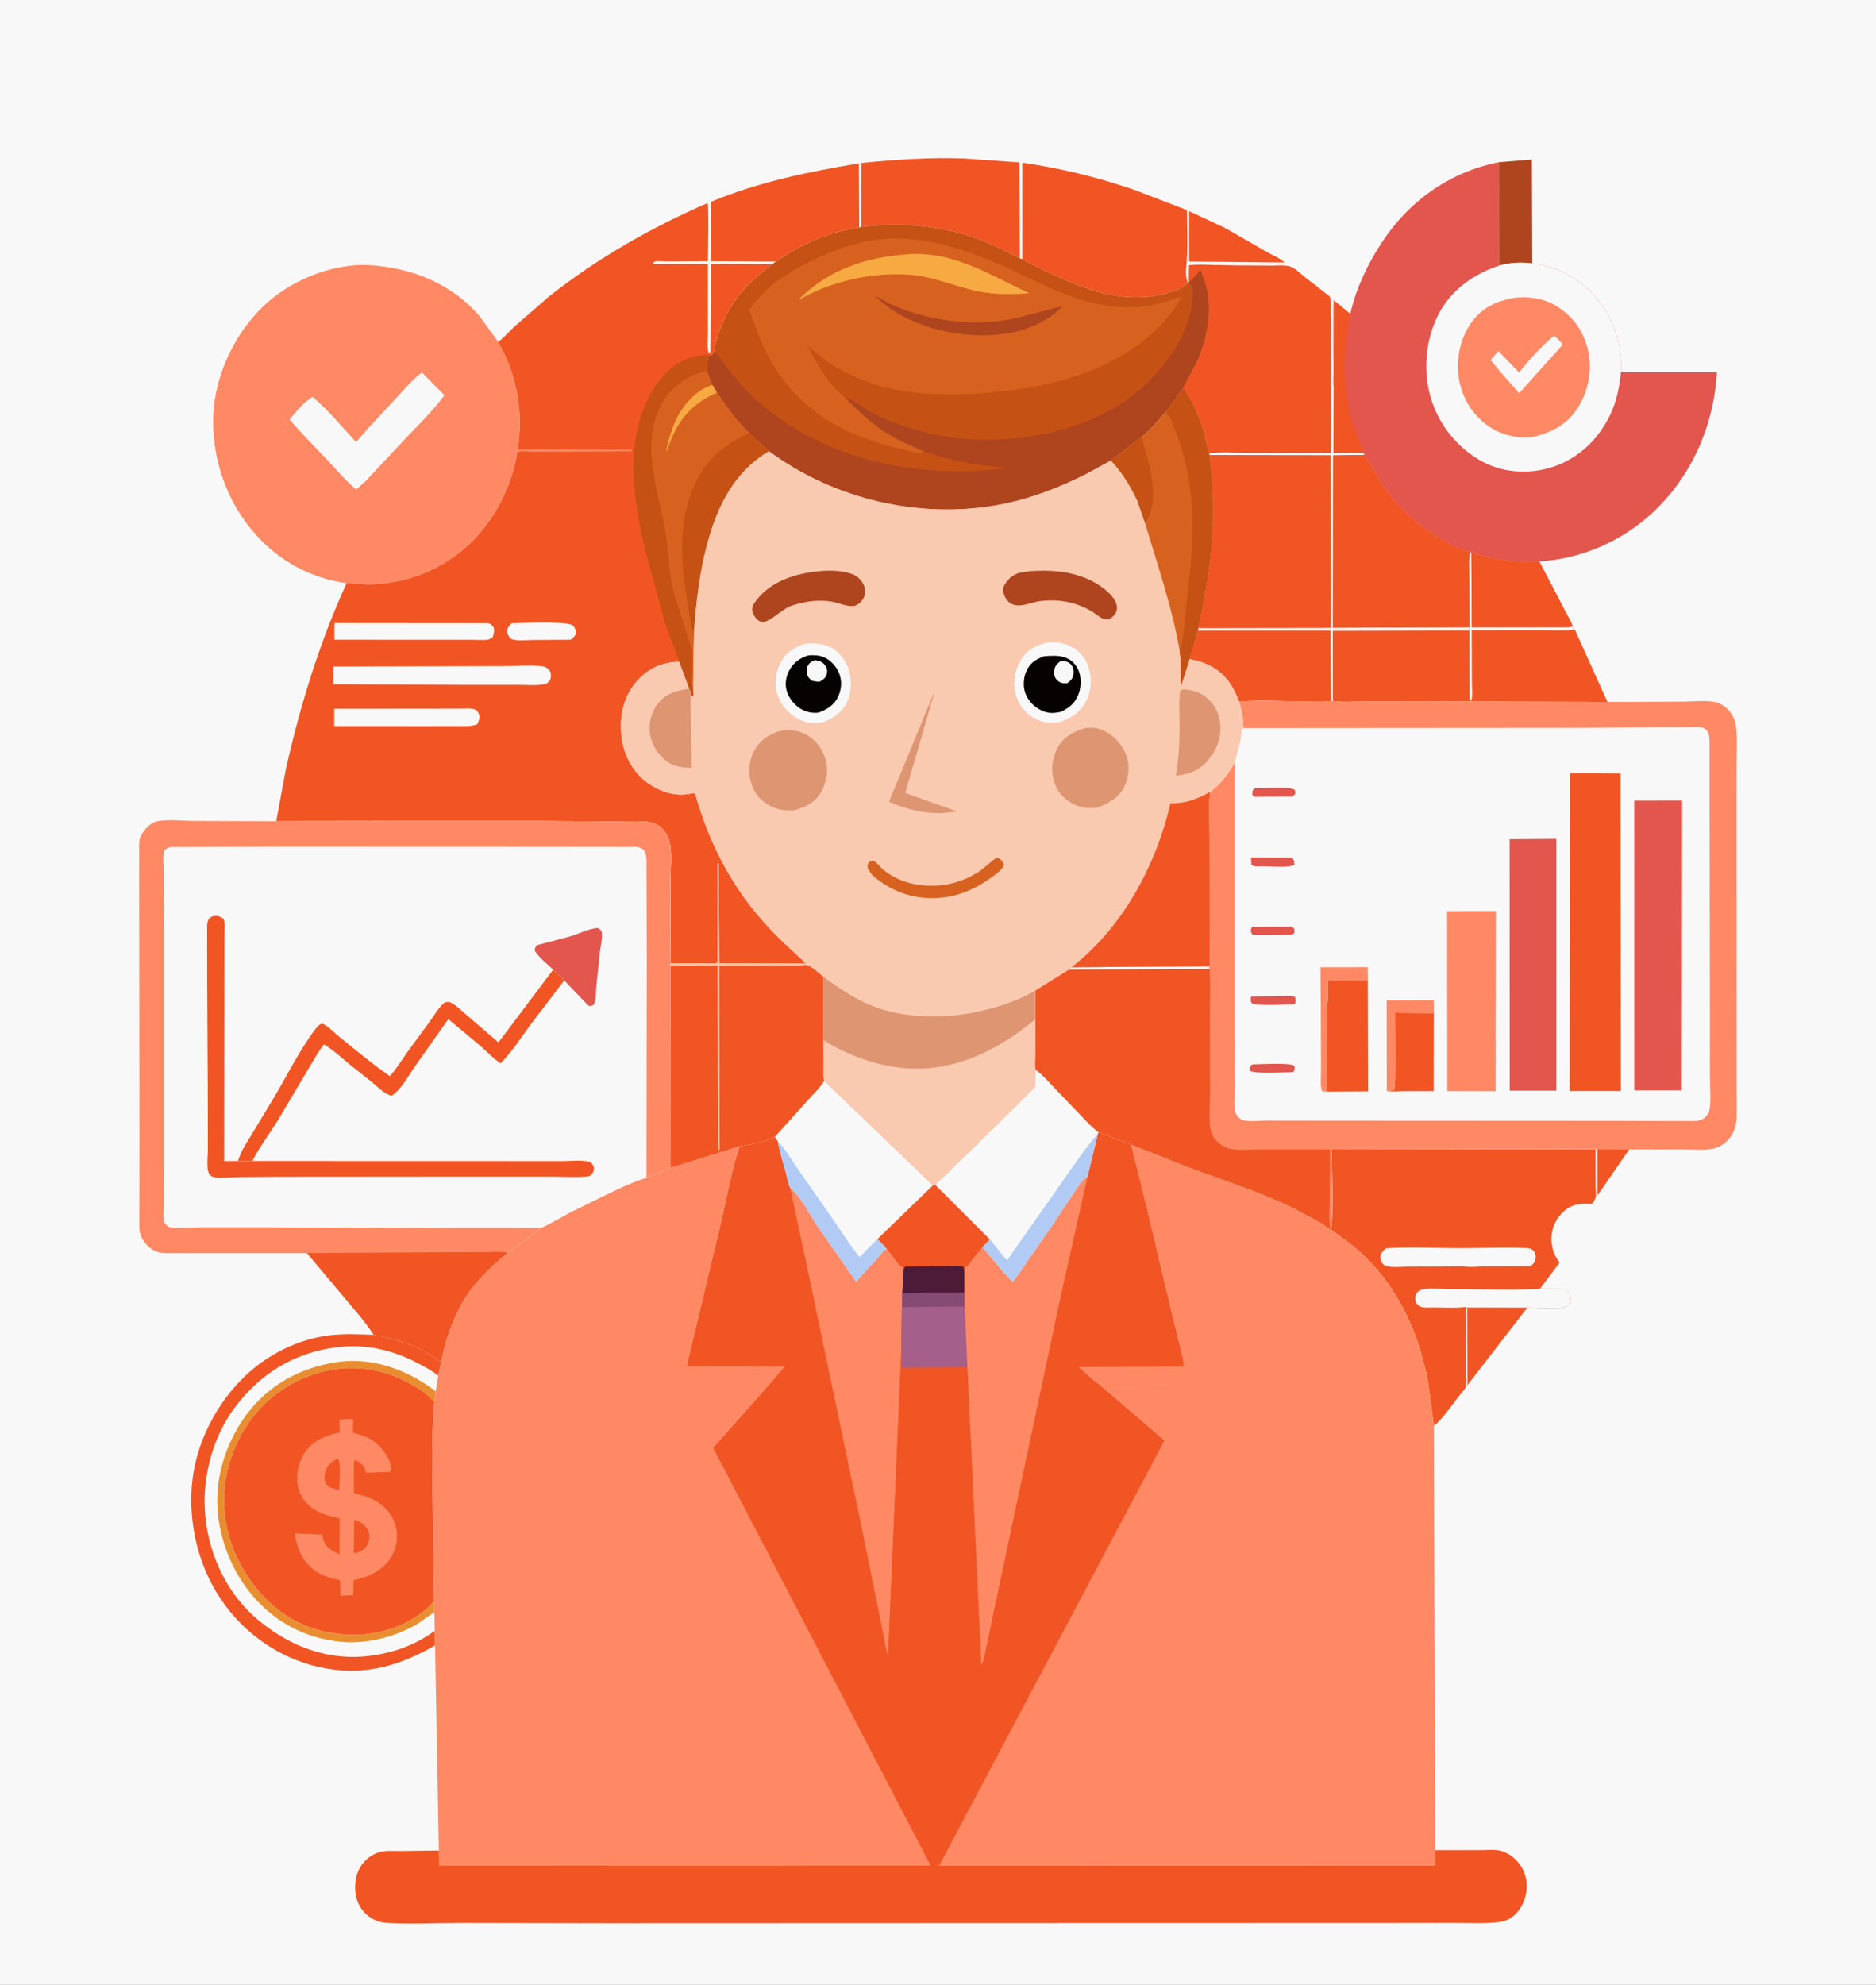 <?xml version="1.0" encoding="UTF-8"?> <svg xmlns="http://www.w3.org/2000/svg" width="278" height="294" viewBox="0 0 278 294" fill="none"><rect x="0" y="0" width="278" height="294" fill="#333333" stroke="none"/><g clip-path="url(#clip0_1_521)"><path d="M0 0H278V294H0V0Z" fill="#F8F8F8"></path><path d="M236.726 170.25L241.434 170.241L236.734 177.048L236.726 170.25Z" fill="#F15524"></path><path d="M191 26.422C191.415 26.398 191.863 26.346 192.269 26.457C192.972 26.648 193.618 27.163 193.948 27.853C194.254 28.494 194.191 29.341 193.972 30.004C193.679 30.887 193.112 31.278 192.344 31.671C191.965 31.689 191.562 31.724 191.191 31.636C190.524 31.481 189.882 31.034 189.533 30.409C189.18 29.778 189.127 29.003 189.314 28.302C189.577 27.32 190.198 26.891 191 26.422Z" fill="#F8F8F8"></path><path d="M217.426 193.647L226.335 193.67L217.454 205.168L217.426 193.647Z" fill="#F15524"></path><path d="M176.223 31.285L181.455 33.719L187.792 37.359C188.572 37.804 189.724 38.241 190.348 38.878L176.221 38.736L176.223 31.285Z" fill="#F15524"></path><path d="M77.09 28.874C77.756 28.83 78.373 28.885 79.006 29.123C80.144 29.548 81.059 30.436 81.545 31.61C82.004 32.721 82.053 33.975 81.591 35.095C80.97 36.599 79.853 37.403 78.458 37.964C77.477 38.07 76.751 38.032 75.834 37.572C74.788 37.05 73.997 36.169 73.62 35.005C73.23 33.803 73.324 32.364 73.893 31.252C74.595 29.882 75.743 29.277 77.092 28.874H77.09Z" fill="#F8F8F8"></path><path d="M222.09 24.023L227.01 23.624L227.064 39.01C225.554 38.831 224.164 38.854 222.682 39.208L222.316 39.287L222.101 39.119L222.089 24.023H222.09Z" fill="#AF451E"></path><path d="M231.12 186.999C230.301 186.001 229.9 184.771 229.907 183.453C229.913 182.008 230.484 180.671 231.472 179.669C232.837 178.285 234.154 178.252 235.922 178.307C237.342 178.7 238.257 179.508 239.001 180.823C239.697 182.052 239.895 183.485 239.513 184.861C239.144 186.191 238.144 187.463 236.964 188.076C235.75 188.705 234.295 188.796 233.022 188.316C232.289 188.04 231.682 187.557 231.12 186.999Z" fill="#F8F8F8"></path><path d="M38.487 94.631C39.364 94.546 40.241 94.523 41.062 94.901C42.453 95.542 43.507 96.834 44.032 98.326C44.467 99.564 44.309 100.967 43.764 102.139C43.056 103.663 41.906 104.432 40.431 104.938C39.389 105.089 38.338 105.067 37.368 104.592C36.059 103.953 35.071 102.726 34.63 101.278C34.265 100.079 34.419 98.55 34.966 97.436C35.691 95.961 37.062 95.15 38.487 94.631Z" fill="#F8F8F8"></path><path d="M114.972 38.737L105.348 38.689L105.31 29.909C112.383 26.958 119.799 25.442 127.276 24.195L127.325 33.704C122.639 34.398 118.954 36.075 114.972 38.737Z" fill="#F15524"></path><path d="M127.656 33.593L127.641 24.141C132.676 23.628 137.791 23.295 142.848 23.468L151.063 24.054L151.131 38.256C149.318 37.354 147.558 36.408 145.671 35.673C139.728 33.359 133.91 32.917 127.656 33.593V33.593Z" fill="#F15524"></path><path d="M151.5 38.378V24.097C157.087 24.896 162.599 26.235 167.964 28.075L175.891 31.12C175.88 33.771 176.044 36.56 175.816 39.192C175.757 39.865 175.682 40.694 175.855 41.345L175.987 41.879C175.412 42.681 173.949 43.124 173.046 43.386C167.173 45.081 161.565 43.233 156.192 40.734C154.627 40.005 152.984 39.276 151.499 38.379L151.5 38.378Z" fill="#F15524"></path><path d="M64.36 238.859C63.441 239.285 62.634 240.079 61.744 240.594C58.203 242.637 53.739 243.679 49.721 243.086C47.988 242.83 46.423 242.45 44.794 241.767C43.419 241.191 42.109 240.465 40.889 239.577C36.466 236.353 33.42 231.199 32.483 225.633C31.57 220.207 32.936 214.893 35.902 210.415C38.989 205.752 43.634 202.955 48.866 201.935L49.38 201.834C54.78 200.858 60.209 202.732 64.57 206.073L64.377 207.715L63.93 207.224C63.066 206.304 62.013 205.644 60.936 205.038C58.07 203.424 55.208 202.628 51.951 202.635C47.717 202.644 43.256 204.396 39.994 207.242L39.805 207.405C36.176 210.583 33.669 215.582 33.278 220.573C32.837 226.189 34.684 231.236 38.154 235.439C41.605 239.621 46.007 241.764 51.211 242.106C55.46 242.385 60.255 241.071 63.475 238.023L64.353 237.148L64.359 238.859H64.36Z" fill="#E98E30"></path><path d="M64.469 243.712C60.463 246.007 56.343 247.552 51.709 247.46C45.426 247.335 39.351 244.499 34.988 239.742C30.497 234.846 28.198 228.267 28.349 221.485C28.495 214.876 31.509 208.597 36.01 204.11C39.489 200.643 44.301 198.268 49.067 197.752C51.151 197.527 53.283 197.637 55.372 197.707C57.147 198.018 58.741 198.428 60.449 199.039C62.183 199.658 63.838 200.7 65.371 201.744L64.945 203.777C64.042 203.018 63.061 202.515 62.034 201.973C58.194 199.945 54.235 199.016 49.939 199.544C43.736 200.305 38.57 203.371 34.716 208.576C31.401 213.053 29.825 219.239 30.452 224.867C31.112 230.781 33.871 236.339 38.342 240.026C43.138 243.983 48.823 246.062 54.951 245.242C58.391 244.782 61.54 243.654 64.406 241.566L64.388 239.122L64.469 243.711V243.712Z" fill="#F15524"></path><path d="M197.215 182.134C197.614 181.456 197.342 171.71 197.336 170.247L236.444 170.194L236.448 175.709C236.451 176.121 236.565 177.026 236.46 177.384C236.384 177.643 236.063 178.065 235.92 178.308C234.152 178.252 232.835 178.285 231.47 179.67C230.483 180.672 229.912 182.008 229.905 183.454C229.899 184.771 230.299 186.002 231.118 187L228.208 190.892L231.246 190.921C231.427 190.927 231.903 190.896 232.05 190.972C232.141 191.019 232.419 191.269 232.496 191.371C232.763 191.726 232.824 192.22 232.764 192.656C232.721 192.963 232.538 193.2 232.37 193.441C231.433 194.03 227.639 193.686 226.335 193.67L217.426 193.648L217.227 193.595L217.177 203.037C217.177 203.548 217.337 205.068 217.162 205.511C217.018 205.876 216.496 206.384 216.237 206.723C215.165 208.121 214.085 209.719 212.823 210.922C212.677 211.061 212.693 211.033 212.49 211.159L211.61 204.67C210.263 197.474 207.3 190.96 202.113 185.976C200.615 184.537 198.893 183.326 197.215 182.135V182.134Z" fill="#F15524"></path><path d="M205.347 184.919L205.853 184.86C209.344 184.666 212.939 184.878 216.442 184.876C219.743 184.875 223.127 184.688 226.419 184.878C226.735 184.897 226.968 184.986 227.199 185.219C227.461 185.486 227.598 185.879 227.564 186.265C227.508 186.92 227.266 187.185 226.792 187.551L219.988 187.579C219.13 187.581 218.104 187.72 217.265 187.621C216.291 187.507 215.224 187.597 214.24 187.6L208.381 187.618C207.488 187.62 205.602 187.88 204.942 187.228C204.643 186.934 204.508 186.472 204.561 186.047C204.622 185.552 205.02 185.235 205.347 184.919H205.347Z" fill="#F8F8F8"></path><path d="M228.21 190.891L231.248 190.92C231.429 190.927 231.905 190.895 232.052 190.971C232.143 191.018 232.421 191.269 232.498 191.37C232.765 191.725 232.826 192.219 232.766 192.655C232.723 192.962 232.54 193.199 232.372 193.44C231.435 194.029 227.641 193.685 226.337 193.67L217.428 193.647L217.229 193.594C215.617 193.779 213.861 193.651 212.234 193.655C211.596 193.656 210.671 193.797 210.159 193.334C209.873 193.077 209.755 192.783 209.722 192.396C209.688 191.99 209.809 191.671 210.074 191.379C210.323 191.106 210.594 190.999 210.945 190.948C212.205 190.766 213.676 190.945 214.958 190.942C219.35 190.931 223.83 191.148 228.212 190.891H228.21Z" fill="#F8F8F8"></path><path d="M64.355 237.148L63.477 238.023C60.257 241.071 55.462 242.385 51.213 242.106C46.009 241.763 41.607 239.62 38.156 235.439C34.686 231.236 32.839 226.189 33.279 220.572C33.67 215.582 36.178 210.583 39.807 207.405L39.996 207.242C43.258 204.396 47.719 202.643 51.953 202.635C55.21 202.628 58.071 203.423 60.938 205.038C62.014 205.644 63.068 206.304 63.932 207.224L64.379 207.715C63.972 212.053 64.045 216.314 64.1 220.668L64.355 237.148Z" fill="#F15524"></path><path d="M50.305 210.249L52.337 210.157L52.302 212.206C53.308 212.45 54.291 212.764 55.179 213.339C56.322 214.08 57.631 215.644 57.894 217.047C57.969 217.444 58.038 217.672 57.817 218.008L54.263 218.14L54.078 217.564C53.802 216.9 53.254 216.53 52.641 216.265L52.436 216.481L52.432 221.072C52.728 221.334 53.517 221.434 53.911 221.563C54.65 221.807 55.34 222.11 56.011 222.524C57.325 223.333 58.378 224.715 58.709 226.304C59.029 227.839 58.74 229.419 57.92 230.726C56.678 232.708 54.516 233.599 52.406 234.049L52.348 236.298L50.451 236.342L50.415 234.056C49.039 233.742 47.773 233.458 46.596 232.582C44.773 231.228 44.028 229.368 43.669 227.124L47.714 227.293L47.842 227.786L47.988 228.29C48.389 229.337 49.393 229.807 50.305 230.216L50.337 224.9C48.879 224.568 47.554 224.3 46.29 223.386C45.185 222.587 44.342 221.38 44.115 219.968C43.85 218.322 44.215 216.539 45.143 215.188C46.428 213.316 48.248 212.57 50.333 212.193L50.307 210.249H50.305Z" fill="#FF8964"></path><path d="M50.065 216.021C50.573 216.61 50.289 219.799 50.253 220.72L48.792 220.277L48.257 219.745C48.04 219.171 48.036 218.659 48.195 218.06C48.492 216.936 49.162 216.528 50.065 216.021Z" fill="#F15524"></path><path d="M52.498 225.134C52.906 225.249 53.316 225.342 53.655 225.626C54.194 226.078 54.658 226.612 54.715 227.364C54.787 228.325 54.546 228.75 53.961 229.439C53.518 229.761 53.112 229.918 52.6 230.087L52.432 229.904L52.498 225.135V225.134Z" fill="#F15524"></path><path d="M212.67 274.039L219.337 274.037C220.256 274.037 221.335 273.918 222.225 274.094C222.878 274.225 223.586 274.6 224.116 275.017C225.262 275.92 226.016 277.198 226.207 278.695C226.396 280.179 225.943 281.761 225.08 282.933C224.375 283.891 223.362 284.549 222.216 284.688C220.045 284.953 217.783 284.817 215.596 284.821L203.973 284.835L165.037 284.843L90.418 284.87L68.172 284.827C64.54 284.825 60.792 285.038 57.172 284.805C56.101 284.735 55.064 284.253 54.254 283.521C53.277 282.639 52.688 281.279 52.634 279.931C52.568 278.307 52.926 276.889 54.031 275.697C54.627 275.053 55.403 274.582 56.222 274.341C57.198 274.054 58.406 274.173 59.418 274.165L65.032 274.09L65.058 276.324L88.906 276.33L90.842 276.34L137.924 276.333L139.27 276.319L212.69 276.303L212.671 274.04L212.67 274.039Z" fill="#F15524"></path><path d="M51.371 86.365C46.154 85.641 41.445 83.155 37.831 79.084C33.653 74.377 31.398 68.037 31.629 61.584C31.843 55.599 34.762 49.536 38.881 45.517C42.947 41.549 49.124 39.048 54.672 39.267C60.836 39.617 66.915 41.922 71.119 46.901L73.822 50.625C76.644 55.742 77.584 60.774 76.712 66.646L93.654 66.681L93.593 66.836L81.722 66.864L78.233 66.856C77.743 66.856 77.119 66.775 76.658 66.923C75.785 72.79 72.475 78.488 67.927 81.985C63.992 85.01 59.155 86.57 54.303 86.563L51.371 86.365Z" fill="#FF8964"></path><path d="M54.215 63.801L58.816 58.841C59.99 57.565 61.14 56.2 62.52 55.166L65.855 58.544C64.252 60.7 62.275 62.684 60.418 64.597L53.993 71.461L52.804 72.522C51.266 71.29 49.911 69.644 48.542 68.201C46.648 66.203 44.663 64.241 42.892 62.122C43.951 60.87 44.915 59.617 46.307 58.761C48.599 60.668 50.717 63.233 52.759 65.447L54.215 63.802V63.801Z" fill="#F8F8F8"></path><path d="M51.371 86.365C46.154 85.641 41.445 83.155 37.831 79.084C33.653 74.377 31.398 68.037 31.629 61.584C31.843 55.599 34.762 49.536 38.881 45.517C42.947 41.549 49.124 39.048 54.672 39.267L54.28 39.405C54.275 41.754 54.141 63.696 54.215 63.8L52.759 65.445C50.717 63.232 48.599 60.666 46.307 58.759C44.915 59.615 43.951 60.868 42.892 62.12C44.663 64.239 46.648 66.201 48.542 68.199C49.911 69.642 51.266 71.289 52.804 72.52L53.993 71.459C54.111 71.634 54.217 71.773 54.254 71.992C54.409 72.92 54.327 74.048 54.335 74.994L54.342 81C54.343 82.753 54.571 84.854 54.304 86.563L51.372 86.365H51.371Z" fill="#FF8964"></path><path d="M222.09 24.023L222.102 39.119L222.317 39.287L222.683 39.208C224.165 38.854 225.555 38.831 227.065 39.01C231.315 39.544 234.668 41.518 237.321 45.114C239.352 47.867 240.449 51.666 240.199 55.152H254.424C253.961 63.149 250.625 70.589 244.917 75.913C240.302 80.216 234.242 82.81 228.095 83.152C225.86 83.323 223.565 83.181 221.365 82.717C220.287 82.49 219.24 82.116 218.158 81.926L218.039 81.906L217.848 81.754C216.429 81.454 214.92 80.669 213.659 79.929C210.208 77.906 207.371 75.395 205.009 72.035C204.014 70.619 203.311 69.016 202.338 67.613L202.173 67.38L202.111 67.094L197.592 67.082L197.623 57.285L197.658 44.51L200.103 46.498C200.871 42.888 202.581 39.33 204.534 36.278C208.694 29.771 214.797 25.489 222.09 24.026L222.09 24.023Z" fill="#E2564E"></path><path d="M197.623 57.282L197.658 44.507L200.103 46.495C199.247 50.76 198.93 55.344 199.727 59.648C200.209 62.25 201.1 64.677 202.111 67.092L197.592 67.08L197.623 57.282Z" fill="#F15524"></path><path d="M222.317 39.287L222.683 39.208C224.165 38.854 225.555 38.832 227.065 39.01C231.315 39.544 234.668 41.518 237.321 45.114C239.352 47.867 240.449 51.667 240.198 55.153C239.985 57.295 239.572 59.41 238.653 61.35C236.896 65.056 234.007 67.805 230.279 69.096C226.842 70.286 222.869 70.106 219.631 68.354C216.054 66.419 213.233 62.997 212.026 58.93C210.841 54.941 211.245 50.378 213.103 46.675C215.005 42.885 218.531 40.49 222.316 39.288L222.317 39.287Z" fill="#F8F8F8"></path><path d="M224.36 44.117C226.349 43.872 228.6 44.146 230.379 45.176C232.869 46.617 234.5 48.708 235.262 51.61C235.968 54.298 235.509 57.392 234.178 59.786C232.593 62.638 230.42 63.84 227.494 64.65C225.146 65.11 222.394 64.453 220.428 63.016C218.215 61.4 216.702 59.026 216.217 56.216C215.732 53.4 216.297 50.395 217.853 48.048C219.475 45.603 221.643 44.628 224.36 44.116V44.117Z" fill="#FF8964"></path><path d="M230.249 49.761C230.712 49.913 231.233 50.657 231.583 51.035L225.125 58.234L222.415 55.171L220.889 53.323L222.037 51.994L225.108 55.185C226.527 53.345 228.313 51.413 230.058 49.92L230.249 49.76V49.761Z" fill="#F8F8F8"></path><path d="M176.193 41.816L176.219 39.265C178.511 39.138 180.822 39.315 183.117 39.33L188.716 39.35C189.47 39.356 190.522 39.23 191.232 39.508C192.034 39.82 192.786 40.619 193.473 41.156L197.033 43.916C197.366 44.844 197.053 46.281 197.223 47.306L197.303 44.225L197.471 44.361C197.627 47.172 197.534 50.001 197.514 52.816C197.504 54.269 197.42 55.849 197.625 57.284L197.594 67.081L202.112 67.093L202.175 67.379L202.34 67.612C203.313 69.015 204.016 70.618 205.011 72.034C207.373 75.394 210.21 77.905 213.661 79.928C214.922 80.668 216.431 81.453 217.85 81.753L218.041 81.906L218.16 81.925C219.243 82.115 220.29 82.489 221.367 82.716C223.566 83.18 225.861 83.323 228.097 83.151L231.794 90.242C232.207 91.073 232.727 91.867 233.058 92.737C232.716 92.945 232.235 92.892 231.848 92.905C232.352 92.948 232.987 92.868 233.362 93.229L238.207 103.976L210.497 103.907L201.967 103.917C200.53 103.918 198.926 104.063 197.511 103.833L197.219 103.829C196.108 104.036 194.83 103.912 193.696 103.91C190.389 103.906 186.936 103.672 183.645 103.927C183.274 103.012 182.887 102.105 182.337 101.291C180.837 99.066 178.763 98.073 176.283 97.617L177.488 93.441L177.602 93.02C177.677 92.235 177.922 91.415 178.08 90.641L178.801 86.67C179.854 80.287 180.139 73.811 179.209 67.393L179.17 67.141C178.84 66.288 178.706 65.238 178.467 64.343C177.802 61.857 176.802 59.499 175.356 57.415L177.527 53.244C178.772 50.253 179.513 46.542 178.939 43.288C178.736 42.139 178.303 41.035 177.901 39.952C177.377 40.64 176.812 41.221 176.196 41.816H176.193Z" fill="#F15524"></path><path d="M197.222 47.304L197.301 44.224L197.469 44.359C197.626 47.17 197.532 49.999 197.512 52.814C197.502 54.267 197.418 55.847 197.623 57.282L197.592 67.079L202.111 67.091L202.173 67.377L197.563 67.457L197.528 92.983L217.762 92.91L217.73 85.526C217.727 84.368 217.561 82.852 217.847 81.752L218.038 81.904L218.106 92.914L231.845 92.904C232.35 92.947 232.984 92.867 233.36 93.228L233.247 93.25C231.681 93.525 229.832 93.341 228.234 93.343L218.084 93.359L218.116 101.217C218.116 101.885 218.271 103.204 218.001 103.785L217.778 103.718L217.733 93.398L197.499 93.442L197.506 103.831L197.214 103.827L197.139 93.436L177.483 93.438L177.597 93.017L197.215 92.987L197.176 67.45L179.371 67.406L179.204 67.391L179.165 67.139C180.906 66.847 182.963 67.059 184.727 67.058H197.223L197.221 47.303L197.222 47.304Z" fill="#F8F8F8"></path><path d="M218.038 81.904L218.157 81.924C219.24 82.114 220.287 82.488 221.364 82.715C223.563 83.18 225.858 83.322 228.094 83.15L231.791 90.241C232.204 91.072 232.724 91.866 233.055 92.737C232.713 92.944 232.232 92.891 231.846 92.904L218.106 92.914L218.038 81.904Z" fill="#F15524"></path><path d="M176.28 97.616L177.484 93.44L197.141 93.438L197.216 103.829C196.105 104.036 194.827 103.912 193.694 103.91C190.386 103.905 186.933 103.672 183.642 103.927C183.271 103.012 182.884 102.105 182.335 101.291C180.834 99.066 178.76 98.073 176.281 97.617L176.28 97.616Z" fill="#F15524"></path><path d="M202.173 67.377L202.338 67.61C203.312 69.013 204.014 70.616 205.009 72.032C207.371 75.392 210.208 77.903 213.659 79.926C214.92 80.666 216.43 81.451 217.848 81.751C217.562 82.85 217.727 84.367 217.731 85.525L217.763 92.909L197.529 92.982L197.564 67.456L202.174 67.376L202.173 67.377Z" fill="#F15524"></path><path d="M179.205 67.392L179.372 67.407L197.177 67.45L197.216 92.988L177.598 93.018C177.673 92.233 177.917 91.413 178.076 90.639L178.797 86.668C179.849 80.285 180.135 73.809 179.204 67.391L179.205 67.392Z" fill="#F15524"></path><path d="M176.193 41.816L176.219 39.265C178.511 39.138 180.822 39.315 183.117 39.33L188.716 39.35C189.47 39.356 190.522 39.23 191.232 39.508C192.034 39.82 192.786 40.619 193.473 41.156L197.033 43.916C197.366 44.844 197.053 46.281 197.223 47.306L197.226 67.062H184.73C182.966 67.062 180.908 66.85 179.168 67.142C178.838 66.289 178.704 65.239 178.465 64.344C177.8 61.858 176.801 59.5 175.354 57.416L177.525 53.245C178.77 50.254 179.511 46.543 178.937 43.289C178.735 42.14 178.301 41.036 177.899 39.953C177.375 40.641 176.81 41.222 176.195 41.817L176.193 41.816Z" fill="#F15524"></path><path d="M127.656 33.593C133.91 32.917 139.728 33.359 145.671 35.674C147.558 36.408 149.318 37.354 151.131 38.257L151.5 38.379C152.985 39.276 154.627 40.006 156.193 40.734C161.566 43.234 167.173 45.081 173.047 43.386C173.95 43.125 175.413 42.682 175.988 41.879L176.189 41.887L176.194 41.817C176.809 41.222 177.374 40.641 177.898 39.953C178.3 41.035 178.735 42.14 178.937 43.289C179.51 46.543 178.769 50.253 177.524 53.245L175.353 57.416C174.515 58.618 173.736 59.925 172.757 61.003C171.701 62.342 170.475 63.635 169.194 64.731L164.637 68.197L160.959 70.212C156.892 72.261 152.479 73.944 148.029 74.767C136.371 76.924 123.64 74.005 113.953 66.825L111.01 64.129C109.185 62.383 107.646 60.266 106.24 58.139L105.556 57.026L105.406 56.688C105.13 56.087 104.939 55.554 104.787 54.904C104.817 54.045 104.702 53.334 105.176 52.619L105.597 52.529L105.821 52.052C106.365 48.55 108.16 45.065 110.514 42.559C111.7 41.295 113.089 40.214 114.419 39.126L114.973 38.738C118.955 36.077 122.64 34.399 127.326 33.705L127.657 33.593H127.656Z" fill="#C65115"></path><path d="M176.193 41.816C176.808 41.221 177.373 40.64 177.897 39.952C178.299 41.035 178.734 42.139 178.936 43.288C179.509 46.542 178.768 50.252 177.523 53.244L175.352 57.415C174.514 58.617 173.735 59.924 172.756 61.002C171.7 62.341 170.474 63.634 169.193 64.73L164.636 68.196L160.958 70.211C156.891 72.26 152.478 73.943 148.028 74.766C136.37 76.923 123.639 74.004 113.952 66.824L111.009 64.128C109.184 62.382 107.645 60.265 106.239 58.139L105.555 57.025L105.405 56.687C105.129 56.086 104.938 55.553 104.786 54.903C104.816 54.044 104.701 53.334 105.175 52.618L105.596 52.528L105.82 52.051L105.915 52.14C106.72 52.916 107.344 53.928 108.032 54.82C109.096 56.202 110.295 57.556 111.558 58.74C120.555 67.177 132.638 70.192 144.433 69.764L148.747 69.416L148.757 69.257C145.842 69.043 142.936 68.541 140.087 67.841L136.994 66.943C135.405 66.189 133.824 65.575 132.28 64.701C129.573 63.167 127.395 61.112 125.188 58.888C125.993 58.87 127.76 60.277 128.533 60.722C129.42 61.231 130.348 61.69 131.285 62.088C135.957 64.069 140.791 65.068 145.819 65.133C154.291 65.243 164.288 62.653 170.496 56.212C173.739 52.846 176.771 48.289 176.756 43.275C176.754 42.554 176.665 42.375 176.191 41.885L176.196 41.815L176.193 41.816Z" fill="#AF451E"></path><path d="M136.993 66.944C136.101 67.218 135 66.859 134.114 66.655C130.994 65.935 127.894 64.972 124.991 63.548C120.06 61.13 116.076 57.261 113.544 52.175C112.539 50.158 111.8 48.015 111.06 45.88C113.706 42.087 117.422 39.881 121.453 38.068C124.436 36.727 127.642 35.699 130.885 35.415C136.916 34.888 142.809 36.868 148.314 39.255L155.221 42.491C159.464 44.344 163.791 45.769 168.436 45.494C170.748 45.356 172.757 44.696 174.943 43.982C174.795 44.69 174.125 45.593 173.697 46.16C168.124 53.54 158.414 56.76 149.86 57.798C141.132 58.858 131.546 59.073 123.708 54.257C122.254 53.364 120.97 52.271 119.658 51.169C120.924 53.835 122.904 57.095 125.186 58.889C127.393 61.112 129.571 63.168 132.278 64.702C133.822 65.576 135.404 66.19 136.992 66.944H136.993Z" fill="#D76220"></path><path d="M129.716 43.887C130.368 44.019 131.103 44.636 131.74 44.93C133.082 45.55 134.454 46.089 135.871 46.489C140.853 47.895 145.943 48.191 150.997 47.017C153.18 46.511 155.296 45.794 157.502 45.375L156.558 46.217C154.141 48.194 151.312 49.177 148.296 49.511C142.858 50.112 136.833 48.926 132.145 45.871C131.284 45.31 130.501 44.559 129.715 43.887H129.716Z" fill="#AF451E"></path><path d="M134.363 37.671C141.172 37.101 146.564 40.68 152.535 43.433C149.573 43.639 146.786 43.665 143.88 42.911C141.116 42.194 138.622 41.184 135.773 40.785C131.042 40.269 126.139 41.028 121.693 42.789C120.511 43.256 119.397 43.889 118.259 44.46C122.737 39.92 128.276 38.129 134.363 37.671Z" fill="#F7AA42"></path><path d="M73.823 50.625C74.633 50.079 75.402 49.131 76.141 48.449L81.385 43.893C88.598 38.19 96.552 33.694 104.857 30.071C105.065 30.396 104.914 37.79 104.914 38.688L98.754 38.718C98.347 38.721 97.405 38.603 97.056 38.729C96.927 38.775 96.831 38.893 96.718 38.976L96.852 39.118L104.907 39.11V49.294C104.907 50 104.726 51.861 105.065 52.325L105.267 52.183L105.356 39.092L114.418 39.126C113.089 40.215 111.699 41.296 110.513 42.558C108.158 45.065 106.364 48.55 105.82 52.052L105.596 52.529L105.175 52.619C104.701 53.336 104.816 54.046 104.786 54.904C104.938 55.554 105.129 56.087 105.405 56.688L105.555 57.026L106.239 58.139C107.645 60.265 109.184 62.383 111.009 64.129L113.952 66.825C108.803 69.875 106.291 74.925 104.739 80.76C103.673 84.773 103.161 89.159 102.862 93.309L102.8 95.982L102.715 101.6L102.751 103.144L102.663 103.195L102.442 102.942C102.399 102.578 102.274 102.335 102.121 102.011L100.646 98.022C98.295 98.059 96.226 98.888 94.559 100.695C92.691 102.72 91.949 105.153 92.021 107.946C92.09 110.665 93.024 113.182 94.907 115.048C96.564 116.69 99.041 117.823 101.342 117.682L102.993 117.468C104.992 124.633 108.218 130.96 113.062 136.448C115.053 138.704 117.273 140.701 119.473 142.721L106.574 142.694L106.492 127.886L106.351 127.907L106.327 142.593C105.812 142.809 104.961 142.683 104.402 142.684L99.331 142.686L99.381 130.19C99.379 128.607 99.569 126.668 99.318 125.124C99.185 124.3 98.78 123.487 98.252 122.869C97.719 122.246 96.956 121.878 96.176 121.772C94.623 121.56 92.898 121.702 91.321 121.689L80.992 121.626L55.199 121.619L40.931 121.64L42.352 113.974C44.443 104.62 47.387 95.021 51.373 86.365L54.306 86.564C59.157 86.571 63.994 85.011 67.929 81.986C72.477 78.489 75.787 72.79 76.66 66.924C77.122 66.776 77.746 66.856 78.236 66.857L81.725 66.864L93.596 66.837L93.657 66.682L76.715 66.647C77.587 60.775 76.647 55.742 73.825 50.626L73.823 50.625Z" fill="#F15524"></path><path d="M75.8 92.315C77.187 92.283 84.043 91.976 84.841 92.62C85.213 92.921 85.314 93.346 85.375 93.814C85.159 94.28 84.96 94.465 84.558 94.758L78.877 94.793C77.921 94.797 76.632 94.983 75.742 94.636C75.34 94.221 75.279 94.096 75.111 93.526C75.245 92.906 75.381 92.787 75.799 92.316L75.8 92.315Z" fill="#F8F8F8"></path><path d="M49.531 104.977L64.661 104.963L68.436 104.956C69.023 104.956 69.758 104.86 70.314 105.065C70.656 105.191 70.909 105.505 71.003 105.871C71.132 106.375 70.929 106.846 70.716 107.282C69.747 107.645 68.735 107.545 67.721 107.551L62.741 107.558L49.528 107.549L49.531 104.978V104.977Z" fill="#F8F8F8"></path><path d="M49.56 92.282L72.283 92.303C72.712 92.35 72.918 92.608 73.159 92.952C73.292 93.514 73.186 93.831 73.014 94.371C72.806 94.518 72.59 94.691 72.338 94.738C71.679 94.86 70.881 94.766 70.206 94.766H65.96L49.551 94.758L49.562 92.283L49.56 92.282Z" fill="#F8F8F8"></path><path d="M62.934 98.693L74.734 98.659C76.553 98.657 78.548 98.479 80.35 98.682C80.751 98.727 81.009 98.881 81.308 99.157C81.53 99.361 81.65 99.755 81.644 100.06C81.637 100.398 81.555 100.736 81.319 100.974C81.092 101.203 80.944 101.308 80.629 101.362C79.405 101.574 77.96 101.437 76.711 101.44L68.682 101.443L49.406 101.36L49.414 98.727L62.935 98.694L62.934 98.693Z" fill="#F8F8F8"></path><path d="M100.645 98.023L98.607 92.446L95.526 81.109C94.44 76.444 93.596 71.615 93.987 66.789C94.354 62.254 96.029 57.382 99.521 54.494C101.042 53.237 103.233 52.39 105.175 52.619C104.701 53.336 104.816 54.046 104.786 54.904C102.102 55.604 99.648 57.049 98.195 59.635C94.708 65.843 97.659 72.603 98.671 78.993C99.129 81.889 99.121 84.78 99.841 87.65L102.451 95.968C102.901 97.142 102.205 100.917 102.715 101.6L102.75 103.144L102.662 103.195L102.441 102.942C102.398 102.578 102.273 102.335 102.12 102.011L100.645 98.023Z" fill="#C65115"></path><path d="M102.715 101.6C102.205 100.916 102.901 97.142 102.451 95.968L99.841 87.65C99.121 84.78 99.129 81.89 98.671 78.993C97.659 72.603 94.708 65.843 98.195 59.635C99.647 57.05 102.101 55.605 104.786 54.904C104.938 55.554 105.129 56.087 105.405 56.688L105.555 57.026L106.239 58.139C107.645 60.265 109.184 62.383 111.009 64.129L113.952 66.825C108.803 69.875 106.291 74.925 104.739 80.76C103.673 84.773 103.161 89.159 102.862 93.309L102.8 95.982L102.715 101.6H102.715Z" fill="#D76220"></path><path d="M106.238 58.139L105.119 58.698C101.691 60.501 99.957 63.233 98.766 66.968C98.717 66.442 98.915 65.929 99.043 65.426C99.379 64.109 99.796 62.839 100.44 61.652C101.55 59.609 103.364 57.67 105.553 57.026L106.237 58.139H106.238Z" fill="#F7AA42"></path><path d="M111.008 64.129L113.951 66.825C108.802 69.875 106.29 74.925 104.738 80.76C103.672 84.773 103.16 89.159 102.861 93.309C102.584 93.243 102.697 93.317 102.517 93.095C101.42 86.683 100.159 80.483 102.06 74.074C103.175 70.317 105.247 67.527 108.438 65.487C109.256 64.963 110.158 64.594 111.007 64.129H111.008Z" fill="#C65115"></path><path d="M167.619 169.529L175.948 172.831C181.118 174.776 186.52 176.457 191.512 178.872L195.617 181.064C196.167 181.391 196.664 181.814 197.216 182.133C198.894 183.324 200.616 184.535 202.114 185.975C207.301 190.958 210.265 197.472 211.611 204.668L212.491 211.157L212.67 274.039L212.689 276.302L139.269 276.318L139.256 276.207L172.579 213.358L163.016 205.155L175.741 205.049C175.541 204.261 175.482 203.411 175.463 202.596L175.46 202.405C175.381 201.266 175.01 200.11 174.744 199.004L173.245 192.802L170.13 179.654L167.618 169.528L167.619 169.529Z" fill="#FF8964"></path><path d="M172.58 213.359C173.209 213.651 173.787 214.24 174.335 214.683L141.267 276.236L139.257 276.209L172.58 213.36V213.359Z" fill="#FF8964"></path><path d="M99.339 172.972L109.627 169.777C108.405 173.227 107.782 177.106 106.934 180.688L101.729 202.421L113.687 202.434L116.298 202.399L113.837 205.23L105.658 214.447L137.83 276.209L137.924 276.333L90.842 276.339L88.906 276.33L65.058 276.324L65.033 274.09L64.471 243.711L64.389 239.122L64.362 238.859L64.356 237.148L64.101 220.668C64.046 216.314 63.973 212.053 64.38 207.715L64.573 206.073L64.946 203.776L65.373 201.743C66.094 197.841 67.613 193.766 70.019 190.679C71.524 188.747 73.396 187.082 75.25 185.542C75.886 185.204 76.452 184.668 77.033 184.234L80.134 181.876C81.636 181.226 83.076 180.332 84.521 179.552L91.313 176.232C92.776 175.575 94.26 174.881 95.797 174.447L99.339 172.971V172.972Z" fill="#FF8964"></path><path d="M113.686 202.435L116.297 202.401L113.836 205.231C112.488 205.08 111.053 205.182 109.694 205.177L101.459 205.223L101.886 202.58L113.516 202.456L113.687 202.435H113.686Z" fill="#FF8964"></path><path d="M88.904 276.33L91.836 218.347C92.088 220.6 91.922 222.961 91.906 225.229L91.996 230.548C91.986 231.152 91.836 231.691 91.815 232.264L91.551 238.229C91.451 239.72 91.544 241.286 91.543 242.783L91.417 250.217C91.404 250.651 91.298 251.074 91.278 251.507L91.115 262.202L90.84 276.338L88.904 276.329V276.33Z" fill="#FF8964"></path><path d="M137.829 276.209L135.946 276.173L104.319 216.131L104.175 215.907L105.657 214.448L137.829 276.209Z" fill="#FF8964"></path><path d="M153.459 158.444C154.42 159.091 155.206 160.03 156.015 160.871L160.049 165.071C160.917 165.971 161.763 166.944 162.767 167.676L167.62 169.53L170.132 179.656L173.247 192.804L174.746 199.006C175.013 200.112 175.383 201.267 175.462 202.407L175.465 202.598C175.484 203.413 175.542 204.263 175.743 205.051L163.018 205.157L172.581 213.36L139.258 276.209L139.271 276.32L137.925 276.334L137.831 276.21L105.659 214.448L113.838 205.231L116.299 202.4L113.688 202.435L101.73 202.422L106.935 180.688C107.784 177.107 108.406 173.228 109.627 169.778C111.297 169.448 113.328 169.21 114.834 168.358L119.796 162.849C120.576 161.955 121.541 161.114 122.125 160.063L138.259 175.564L138.587 175.473C139.967 174.174 153.302 161.206 153.351 160.972C153.502 160.254 153.396 159.209 153.459 158.444Z" fill="#F15524"></path><path d="M163.017 205.155C161.899 204.475 160.843 203.358 159.848 202.482L175.461 202.406L175.464 202.597C175.483 203.412 175.541 204.262 175.742 205.05L163.017 205.156V205.155Z" fill="#FF8964"></path><path d="M117.096 175.95C118.81 177.351 120.024 180.037 121.316 181.894L126.856 189.821L129.727 186.721C130.271 186.114 130.71 185.404 131.404 184.981C132.018 185.688 133.04 187.457 133.801 187.743L133.91 188.017L133.705 191.484L133.658 193.596L133.55 200.373L131.614 245.168C131.285 244.356 131.149 243.353 130.972 242.488L129.961 237.436L127.27 224.24L119.908 189.125L117.096 175.95Z" fill="#FF8964"></path><path d="M122.124 160.064L138.258 175.565L138.586 175.474L146.701 183.576L145.581 184.765L144.296 186.336C143.902 186.843 143.584 187.516 142.987 187.758L142.887 188.008L142.932 191.477L133.705 191.487L133.91 188.02L133.801 187.745C133.04 187.459 132.018 185.691 131.404 184.984C130.71 185.407 130.271 186.117 129.727 186.724L126.856 189.824L121.316 181.897C120.023 180.04 118.81 177.352 117.096 175.953C116.808 175.377 116.671 174.462 116.495 173.824C116.07 172.279 115.557 170.725 115.291 169.139L114.834 168.36L119.796 162.85C120.576 161.957 121.541 161.116 122.125 160.065L122.124 160.064Z" fill="#F8F8F8"></path><path d="M115.291 169.137C116.425 170.181 117.284 171.811 118.192 173.1L123.214 180.28C124.564 182.258 125.877 184.328 127.372 186.188L130.025 183.526C130.508 183.993 130.992 184.442 131.405 184.982C130.711 185.405 130.272 186.115 129.728 186.722L126.857 189.822L121.317 181.895C120.024 180.038 118.811 177.351 117.097 175.951C116.809 175.375 116.672 174.461 116.496 173.822C116.071 172.277 115.558 170.723 115.292 169.137H115.291Z" fill="#B1CBF4"></path><path d="M138.258 175.564L138.586 175.473L146.701 183.576L145.581 184.764L144.296 186.335C143.902 186.842 143.584 187.515 142.987 187.757L142.887 188.007L142.932 191.476L133.705 191.486L133.91 188.019L133.801 187.744C133.04 187.458 132.018 185.69 131.404 184.983C130.991 184.444 130.507 183.994 130.024 183.527L138.257 175.566L138.258 175.564Z" fill="#F15524"></path><path d="M133.911 188.018L134.114 187.616L140.429 187.537C141.048 187.535 142.268 187.351 142.793 187.698L142.888 188.007L142.933 191.476L133.706 191.486L133.911 188.019V188.018Z" fill="#4D1B38"></path><path d="M142.932 191.476L142.959 193.521L143.358 202.496L145.425 246.618C145.368 247.53 145.076 248.476 144.852 249.355L143.67 253.925L141.104 263.553C140.16 267.08 139.145 270.493 138.693 274.136C137.489 270.628 136.879 266.816 135.97 263.208L133.168 251.939C132.622 249.71 131.946 247.446 131.614 245.169L133.549 200.374L133.657 193.597L133.704 191.485L142.932 191.476Z" fill="#F15524"></path><path d="M142.932 191.476L142.959 193.521L143.358 202.496L133.571 202.579L133.549 200.375L133.657 193.598L133.704 191.486C137.307 191.483 142.931 191.477 142.931 191.477L142.932 191.476Z" fill="#A45F8A"></path><path d="M142.932 191.476L142.959 193.521L133.658 193.598L133.705 191.486L142.932 191.477V191.476Z" fill="#854B75"></path><path d="M153.459 158.444C154.42 159.091 155.206 160.03 156.015 160.871L160.049 165.071C160.917 165.971 161.763 166.944 162.767 167.676L162.681 167.951L161.153 174.266L156.92 193.226L147.843 235.997L146.185 243.849C145.999 244.663 145.846 245.924 145.426 246.619L143.359 202.496L142.96 193.522L142.933 191.476L142.888 188.007L142.988 187.757C143.585 187.515 143.903 186.842 144.297 186.335L145.582 184.764L146.702 183.576L138.587 175.473C139.967 174.174 153.302 161.206 153.351 160.972C153.502 160.254 153.397 159.209 153.46 158.444H153.459Z" fill="#FF8964"></path><path d="M153.459 158.444C154.42 159.091 155.206 160.03 156.015 160.871L160.049 165.071C160.917 165.971 161.763 166.944 162.767 167.676L162.681 167.951L161.153 174.266C160.298 174.772 159.68 175.874 159.112 176.703L155.584 181.999L152.283 186.736C151.556 187.775 150.892 188.873 150.08 189.841C148.415 188.335 147.132 186.397 145.582 184.765L146.702 183.577L138.587 175.474C139.967 174.175 153.302 161.207 153.351 160.973C153.502 160.255 153.397 159.21 153.46 158.445L153.459 158.444Z" fill="#F8F8F8"></path><path d="M146.701 183.575L149.141 186.616H149.276L157.453 174.971C159.133 172.601 160.773 170.123 162.68 167.949L161.152 174.263C160.297 174.77 159.679 175.872 159.111 176.701L155.583 181.997L152.282 186.734C151.555 187.773 150.891 188.871 150.079 189.838C148.414 188.333 147.131 186.395 145.581 184.763L146.701 183.574V183.575Z" fill="#B1CBF4"></path><path d="M45.503 185.615L30.148 185.618L25.921 185.609C25.187 185.606 24.397 185.668 23.674 185.518C22.543 185.284 21.632 184.468 21.052 183.435C20.782 182.953 20.66 182.366 20.639 181.812L20.659 169.09L20.632 144.801L20.613 130.027L20.62 126.215C20.624 125.612 20.552 124.852 20.709 124.276C20.938 123.436 21.724 122.454 22.44 122.017L22.6 121.926C22.873 121.766 23.101 121.669 23.414 121.616C25.019 121.347 27.028 121.583 28.664 121.589L40.928 121.64L55.196 121.619L80.989 121.626L91.318 121.689C92.896 121.702 94.62 121.561 96.173 121.772C96.953 121.878 97.716 122.246 98.249 122.87C98.777 123.487 99.181 124.3 99.316 125.125C99.566 126.668 99.376 128.608 99.379 130.19L99.329 142.686L99.367 143.004L99.337 172.972L95.795 174.448C94.258 174.881 92.773 175.575 91.311 176.232L84.519 179.553C83.074 180.334 81.634 181.228 80.133 181.877L77.031 184.235C76.45 184.669 75.884 185.205 75.248 185.542C73.395 187.083 71.522 188.748 70.017 190.68C67.612 193.767 66.092 197.842 65.371 201.744C63.838 200.7 62.183 199.658 60.449 199.039C58.742 198.429 57.148 198.018 55.372 197.707C54.148 195.768 52.609 194.079 51.155 192.335L45.502 185.616L45.503 185.615Z" fill="#F8F8F8"></path><path d="M81.987 143.627C81.106 142.786 79.894 141.878 79.26 140.827C79.258 140.332 79.294 140.354 79.613 139.981L84.571 138.675C85.839 138.275 87.285 137.541 88.596 137.441C88.891 137.645 89.141 137.765 89.189 138.172C89.286 138.979 88.996 140.155 88.903 140.971L88.366 146.139C88.291 146.987 88.359 148.032 88.002 148.794C87.642 149.055 87.635 149.014 87.197 148.954L83.617 145.218L81.986 143.627H81.987Z" fill="#E2564E"></path><path d="M81.987 143.627L83.618 145.218L78.616 151.769C77.247 153.639 75.806 155.884 74.178 157.492C73.109 156.799 72.229 155.826 71.266 154.982L66.436 150.95L61.521 157.906C60.608 159.201 59.351 161.532 58.03 162.289C56.991 162.109 55.803 160.832 54.955 160.149L51.722 157.59C50.519 156.583 49.352 155.491 48.01 154.692C47.148 155.756 46.483 157.017 45.77 158.196L41.227 165.852C39.993 167.89 38.47 169.835 37.397 171.958L35.247 171.962L35.634 170.973C36.054 169.984 36.695 169.034 37.244 168.115L40.495 162.739C42.519 159.352 44.357 155.584 46.718 152.454C46.96 152.133 47.256 151.761 47.645 151.645C47.823 151.592 47.971 151.701 48.122 151.792C48.928 152.279 49.689 153.101 50.437 153.701C52.865 155.649 55.216 157.631 57.777 159.398C58.756 158.296 59.565 156.969 60.419 155.756L63.718 151.266C64.322 150.435 65.161 148.919 66.038 148.427C66.362 148.409 66.515 148.357 66.819 148.507C67.607 148.895 68.382 149.698 69.062 150.27L73.867 154.399L81.883 143.74L81.987 143.627Z" fill="#F15524"></path><path d="M37.398 171.96L75.157 171.971L83.319 171.975C84.587 171.976 86.271 171.761 87.486 172.115C87.819 172.418 87.897 172.573 88.029 173.017C87.942 173.632 87.897 173.679 87.486 174.13C87.3 174.194 87.138 174.252 86.943 174.268C85.247 174.412 83.45 174.283 81.744 174.281L71.137 174.277L41.196 174.301L35.122 174.353C34.023 174.373 32.456 174.611 31.424 174.277C31.211 174.093 30.954 173.879 30.868 173.589C30.613 172.733 30.799 171.241 30.799 170.307L30.791 162.158L30.701 145.431L30.69 137.239C30.705 136.876 30.734 136.503 30.906 136.18C31.047 135.916 31.359 135.75 31.64 135.694C32.222 135.579 32.644 135.753 33.122 136.091C33.411 136.707 33.253 138.018 33.253 138.721L33.244 145.422L33.217 171.978L35.246 171.965L37.396 171.962L37.398 171.96Z" fill="#F15524"></path><path d="M45.503 185.615L30.148 185.618L25.921 185.609C25.187 185.606 24.397 185.668 23.674 185.518C22.543 185.284 21.632 184.468 21.052 183.435C20.782 182.953 20.66 182.366 20.639 181.812L20.659 169.09L20.632 144.801L20.613 130.027L20.62 126.215C20.624 125.612 20.552 124.852 20.709 124.276C20.938 123.436 21.724 122.454 22.44 122.017L22.6 121.926C22.873 121.766 23.101 121.669 23.414 121.616C25.019 121.347 27.028 121.583 28.664 121.589L40.928 121.64L55.196 121.619L80.989 121.626L91.318 121.689C92.896 121.702 94.62 121.561 96.173 121.772C96.953 121.878 97.716 122.246 98.249 122.87C98.777 123.487 99.181 124.3 99.316 125.125C99.566 126.668 99.376 128.608 99.379 130.19L99.329 142.686L99.367 143.004L99.337 172.972L95.795 174.448L95.845 142.595L95.803 127.483C95.778 126.948 95.76 126.333 95.398 125.925C95.204 125.708 95.038 125.612 94.768 125.524C94.316 125.377 93.658 125.451 93.188 125.448L89.539 125.442L76.186 125.43L42.527 125.419L25.451 125.459C25.019 125.476 24.763 125.63 24.412 125.875C24.061 126.533 24.261 128.307 24.263 129.097L24.289 137.564V170.097L24.282 178.011C24.282 178.879 24.116 180.144 24.343 180.945C24.45 181.321 24.71 181.483 24.976 181.723C26.369 182.045 28.081 181.788 29.523 181.78H38.307L66.818 181.868L80.132 181.877L77.03 184.235C76.449 184.669 75.883 185.205 75.247 185.542C73.394 187.083 71.521 188.748 70.016 190.68C67.612 193.767 66.091 197.842 65.37 201.744C63.837 200.7 62.182 199.658 60.448 199.039C58.741 198.429 57.147 198.018 55.371 197.707C54.147 195.768 52.608 194.079 51.154 192.335L45.501 185.616L45.503 185.615Z" fill="#FF8964"></path><path d="M45.503 185.615L65.972 185.477L72.037 185.464C73.069 185.462 74.24 185.347 75.249 185.543C73.396 187.084 71.523 188.749 70.018 190.681C67.613 193.768 66.093 197.843 65.372 201.745C63.839 200.701 62.184 199.659 60.45 199.04C58.743 198.429 57.148 198.019 55.373 197.708C54.149 195.769 52.61 194.08 51.156 192.336L45.503 185.617V185.615Z" fill="#F15524"></path><path d="M197.216 103.828L197.508 103.832C198.924 104.062 200.527 103.917 201.964 103.916L210.494 103.906L238.204 103.975L249.432 103.924C250.873 103.924 252.781 103.683 254.173 103.995C254.907 104.159 255.55 104.575 256.088 105.123C256.695 105.74 257.162 106.704 257.261 107.598C257.49 109.66 257.328 111.907 257.333 113.993L257.335 127.091L257.356 165.462C257.341 166.793 256.877 168.028 255.961 168.958C255.421 169.507 254.707 169.928 253.973 170.103C252.642 170.42 251.028 170.249 249.654 170.25L241.433 170.239L236.725 170.248L236.443 170.192L197.336 170.245C197.341 171.708 197.614 181.455 197.214 182.132C196.663 181.814 196.166 181.39 195.615 181.063L191.51 178.871C186.519 176.455 181.117 174.775 175.946 172.83L167.617 169.528L162.764 167.674C161.761 166.943 160.914 165.97 160.046 165.069L156.012 160.869C155.203 160.028 154.417 159.089 153.456 158.442C153.28 157.804 153.403 156.837 153.403 156.163L153.408 150.967L153.406 146.712L158.394 143.607L158.784 143.26L179.206 143.122C179.344 142.557 179.271 141.89 179.268 141.308L179.25 137.769L179.234 124.384C179.231 122.062 179.063 119.61 179.295 117.308C180.838 116.215 181.997 114.631 182.959 112.978C183.223 111.816 183.594 110.685 183.829 109.516C183.894 109.195 183.941 108.254 184.082 108.021C184.131 107.941 184.227 107.906 184.299 107.847C184.129 107.406 184.232 106.765 184.161 106.278C184.047 105.486 183.836 104.696 183.639 103.923C186.931 103.668 190.384 103.902 193.691 103.906C194.824 103.908 196.102 104.031 197.213 103.825L197.216 103.828Z" fill="#F8F8F8"></path><path d="M185.528 137.295L190.115 137.26C190.419 137.262 191.198 137.178 191.464 137.282C191.605 137.337 191.69 137.493 191.803 137.598L191.815 138.172L191.536 138.424L185.653 138.459L185.416 138.172C185.339 137.712 185.316 137.7 185.528 137.295Z" fill="#E2564E"></path><path d="M185.875 116.772C186.921 116.765 191.138 116.501 191.792 116.944C191.978 117.071 191.92 117.359 191.936 117.572L191.569 117.988L187.242 118.001C186.873 117.997 186.16 118.08 185.832 117.967C185.723 117.929 185.665 117.799 185.582 117.716C185.601 117.223 185.542 117.14 185.876 116.773L185.875 116.772Z" fill="#E2564E"></path><path d="M185.521 157.658C186.606 157.628 191.145 157.385 191.809 157.839C191.876 158.361 191.908 158.37 191.643 158.808C190.481 158.815 185.916 159.085 185.221 158.606C185.184 158.073 185.214 158.09 185.522 157.658H185.521Z" fill="#E2564E"></path><path d="M185.39 147.605L189.438 147.559C190.22 147.555 191.164 147.441 191.918 147.647C192.027 148.114 192.037 148.279 191.876 148.729C190.697 148.772 186.212 149.064 185.451 148.563C185.291 148.135 185.31 148.062 185.389 147.604L185.39 147.605Z" fill="#E2564E"></path><path d="M185.373 127.001L191.464 127.046C191.849 127.448 191.776 127.591 191.811 128.146L191.433 128.248C190.094 128.512 188.433 128.317 187.056 128.307C186.535 128.304 185.876 128.422 185.445 128.122L185.373 127.001Z" fill="#E2564E"></path><path d="M195.72 148.763L196.699 148.754L196.691 161.68L195.944 161.646C195.597 161.206 195.762 159.305 195.759 158.656L195.72 148.762V148.763Z" fill="#FF8964"></path><path d="M195.72 148.763L195.678 143.268L202.681 143.256L202.62 145.169L196.803 145.163C196.791 146.326 196.883 147.611 196.699 148.754L195.72 148.763Z" fill="#FF8964"></path><path d="M205.503 161.584L205.482 148.161L212.482 148.144L212.409 150.088L206.732 150.007C206.729 151.457 206.915 160.953 206.599 161.471L205.503 161.584Z" fill="#FF8964"></path><path d="M212.482 148.144L212.456 161.605L207.87 161.622C207.11 161.625 206.246 161.716 205.503 161.583L206.599 161.47C206.915 160.952 206.729 151.456 206.732 150.006L212.409 150.087L212.482 148.143V148.144Z" fill="#F15524"></path><path d="M202.681 143.257L202.722 161.647L196.692 161.681L196.699 148.755C196.883 147.613 196.791 146.327 196.803 145.165L202.62 145.17L202.681 143.257Z" fill="#F15524"></path><path d="M214.445 134.953L221.673 134.937L221.634 161.62L214.47 161.613L214.444 134.952L214.445 134.953Z" fill="#FF8964"></path><path d="M223.703 124.304L230.633 124.254V161.545H223.721L223.703 124.304Z" fill="#E2564E"></path><path d="M242.168 118.581L249.274 118.579L249.228 161.502H242.173L242.169 118.581H242.168Z" fill="#E2564E"></path><path d="M232.653 114.552L240.135 114.556L240.194 161.598H232.59L232.653 114.551V114.552Z" fill="#F15524"></path><path d="M197.216 103.828L197.508 103.832C198.924 104.062 200.527 103.917 201.964 103.916L210.494 103.906L238.204 103.975L249.432 103.924C250.873 103.924 252.781 103.683 254.173 103.995C254.907 104.159 255.55 104.575 256.088 105.123C256.695 105.74 257.162 106.704 257.261 107.598C257.49 109.66 257.328 111.907 257.333 113.993L257.335 127.091L257.356 165.462C257.341 166.793 256.877 168.028 255.961 168.958C255.421 169.507 254.707 169.928 253.973 170.103C252.642 170.42 251.028 170.249 249.654 170.25L241.433 170.239L236.725 170.248L236.443 170.192L197.336 170.245C197.341 171.708 197.614 181.455 197.214 182.132C196.663 181.814 196.166 181.39 195.615 181.063L191.51 178.871C186.519 176.455 181.117 174.775 175.946 172.83L167.617 169.528L162.764 167.674C161.761 166.943 160.914 165.97 160.046 165.069L156.012 160.869C155.203 160.028 154.417 159.089 153.456 158.442C153.28 157.804 153.403 156.837 153.403 156.163L153.408 150.967L153.406 146.712L158.394 143.607L158.784 143.26L179.206 143.122C179.344 142.557 179.271 141.89 179.268 141.308L179.25 137.769L179.234 124.384C179.231 122.062 179.063 119.61 179.295 117.308C180.838 116.215 181.997 114.631 182.959 112.978V153.019L182.974 161.498C182.977 162.358 182.796 163.868 183.035 164.665C183.18 165.149 183.651 165.723 184.121 165.883C185.057 166.2 186.66 165.976 187.689 165.979L197.221 165.992L237.502 166.013L246.661 166.036L250.192 166.041C250.92 166.041 251.791 166.129 252.424 165.685C252.882 165.363 253.243 164.894 253.343 164.312C253.585 162.894 253.387 161.037 253.388 159.576L253.385 148.5L253.342 121.732L253.338 109.911C253.328 109.406 253.319 108.857 253.071 108.408C253.029 108.331 252.977 108.262 252.922 108.196C252.744 107.986 252.555 107.862 252.297 107.795C251.644 107.628 250.867 107.712 250.196 107.716L246.72 107.743L234.905 107.807L184.299 107.844C184.129 107.403 184.232 106.762 184.161 106.275C184.047 105.483 183.836 104.693 183.639 103.92C186.931 103.665 190.384 103.899 193.691 103.904C194.824 103.905 196.102 104.028 197.213 103.822L197.216 103.828Z" fill="#FF8964"></path><path d="M158.786 143.263L179.208 143.125L179.228 143.544L179.24 143.673C179.405 145.705 179.289 147.849 179.292 149.894L179.314 162.018C179.317 163.643 179.076 165.822 179.401 167.371C179.55 168.086 179.944 168.689 180.465 169.166C180.962 169.62 181.605 170.007 182.251 170.146C183.582 170.432 185.259 170.243 186.623 170.245H197.103L197.039 177.691C197.037 179.051 196.843 180.847 197.215 182.134C196.664 181.816 196.167 181.392 195.616 181.065L191.511 178.873C186.519 176.457 181.118 174.777 175.947 172.832L167.618 169.53L162.765 167.676C161.762 166.945 160.915 165.972 160.047 165.071L156.013 160.871C155.204 160.03 154.418 159.091 153.457 158.444C153.281 157.806 153.404 156.839 153.404 156.165L153.409 150.969L153.407 146.714L158.395 143.609L158.785 143.262L158.786 143.263Z" fill="#F15524"></path><path d="M158.786 143.263L179.208 143.125L179.228 143.544L158.396 143.61L158.786 143.263Z" fill="#F8F8F8"></path><path d="M175.352 57.414C176.799 59.499 177.799 61.856 178.463 64.342C178.702 65.236 178.836 66.287 179.166 67.14L179.205 67.392C180.136 73.81 179.849 80.287 178.798 86.669L178.077 90.64C177.917 91.414 177.674 92.233 177.598 93.019L177.484 93.44L176.28 97.616C178.76 98.073 180.834 99.066 182.334 101.29C182.883 102.104 183.271 103.011 183.641 103.926C183.838 104.699 184.049 105.489 184.163 106.281C184.233 106.769 184.131 107.41 184.301 107.85C184.229 107.908 184.133 107.943 184.084 108.024C183.944 108.257 183.896 109.198 183.831 109.519C183.596 110.688 183.225 111.819 182.961 112.981C182 114.634 180.841 116.218 179.297 117.311C179.063 119.613 179.233 122.065 179.236 124.387L179.252 137.772L179.27 141.311C179.273 141.893 179.346 142.56 179.208 143.125L158.786 143.263L158.396 143.61L153.408 146.715L153.41 150.97L153.405 156.166C153.405 156.84 153.282 157.806 153.458 158.445C153.395 159.21 153.501 160.255 153.349 160.973C153.3 161.207 139.965 174.175 138.585 175.474L138.257 175.565L122.124 160.064C121.539 161.115 120.573 161.955 119.794 162.85L114.833 168.359C113.325 169.211 111.295 169.449 109.626 169.779L99.338 172.974L99.368 143.006L99.329 142.688L104.4 142.686C104.96 142.686 105.811 142.812 106.325 142.595L106.349 127.909L106.49 127.888L106.572 142.696L119.471 142.723C117.272 140.702 115.051 138.705 113.06 136.45C108.216 130.962 104.989 124.635 102.991 117.47L101.34 117.684C99.039 117.825 96.562 116.693 94.906 115.05C93.022 113.183 92.088 110.666 92.019 107.948C91.948 105.155 92.689 102.722 94.557 100.697C96.224 98.89 98.293 98.061 100.644 98.025L102.119 102.013C102.272 102.337 102.397 102.581 102.44 102.944L102.661 103.197L102.749 103.146L102.714 101.602L102.798 95.984L102.86 93.311C103.159 89.161 103.671 84.774 104.737 80.762C106.289 74.927 108.801 69.877 113.95 66.827C123.637 74.007 136.368 76.926 148.026 74.769C152.477 73.945 156.889 72.263 160.956 70.214L164.634 68.199L169.191 64.733C170.472 63.637 171.698 62.343 172.754 61.005C173.734 59.927 174.513 58.62 175.35 57.418L175.352 57.414Z" fill="#F9C9B0"></path><path d="M138.559 102.233L134.143 117.452L141.852 120.211L139.524 120.439C136.73 120.459 134.334 119.878 131.74 118.756L138.559 102.233Z" fill="#DE9572"></path><path d="M147.713 127.033C148.285 127.221 148.489 127.441 148.765 127.979C148.737 128.171 148.744 128.216 148.638 128.409C148.364 128.914 147.636 129.428 147.182 129.767C144.948 131.435 142.485 132.623 139.742 132.933C135.884 133.369 132.375 132.283 129.369 129.722C129.05 129.38 128.827 129.02 128.586 128.614C128.557 128.124 128.527 128.091 128.786 127.692C129.082 127.56 129.228 127.428 129.55 127.568C129.949 127.74 130.316 128.296 130.654 128.605C131.877 129.727 133.511 130.502 135.092 130.862C138.579 131.657 142.141 131.056 145.154 129.04C146 128.473 146.692 127.711 147.548 127.141L147.713 127.033Z" fill="#D76220"></path><path d="M102.12 102.011C102.273 102.335 102.398 102.579 102.441 102.942L102.339 102.975C102.306 103.185 102.307 103.101 102.323 103.314L102.5 113.725C101.202 113.703 99.904 113.589 98.804 112.772C97.535 111.832 96.568 110.327 96.319 108.703C96.094 107.237 96.486 105.624 97.327 104.436C98.551 102.704 100.21 102.298 102.12 102.011Z" fill="#DE9572"></path><path d="M175.385 102.097C176.971 102.22 178.191 102.613 179.331 103.839C180.359 104.943 180.864 106.341 180.842 107.894C180.81 110.121 179.879 111.735 178.417 113.262C177.091 114.342 175.878 114.717 174.237 114.889C174.657 112.483 174.81 110.013 174.802 107.57C174.796 105.85 174.655 103.98 174.886 102.282L175.385 102.096V102.097Z" fill="#DE9572"></path><path d="M121.339 84.612C122.913 84.441 125.011 84.49 126.5 85.118C127.125 85.382 127.79 86.091 128.037 86.755C128.222 87.253 128.253 88.002 128.013 88.486C127.728 89.059 127.177 89.663 126.541 89.748C125.646 89.867 124.673 89.453 123.814 89.237C121.651 88.691 119.18 89.047 117.097 89.788C115.827 90.338 114.89 91.399 113.693 91.954C113.315 92.13 112.911 92.192 112.531 91.996C112.08 91.763 111.565 91.019 111.484 90.499C111.375 89.798 111.766 89.324 112.161 88.821C114.38 85.999 118.027 84.922 121.34 84.611L121.339 84.612Z" fill="#AF451E"></path><path d="M152.527 84.605C155.546 84.398 158.39 84.544 161.216 85.779C162.611 86.39 164.917 87.859 165.43 89.442C165.557 89.832 165.554 90.358 165.363 90.725C165.141 91.153 164.671 91.629 164.206 91.726C163.437 91.887 162.624 91.114 162.011 90.694C159.618 89.176 156.773 88.662 154.016 89.051C152.731 89.232 151.148 90.062 149.909 89.449C149.322 89.159 148.898 88.529 148.722 87.885C148.592 87.411 148.619 87.037 148.871 86.613C149.409 85.707 150.17 85.056 151.163 84.821L152.526 84.605H152.527Z" fill="#AF451E"></path><path d="M119.292 95.35C120.229 95.277 121.238 95.246 122.146 95.531L122.371 95.607L123.186 95.918C124.26 96.464 125.328 97.838 125.716 99.01C126.229 100.558 126.24 102.533 125.503 104.005C124.745 105.522 123.477 106.44 121.976 106.964C121.099 107.14 120.107 107.167 119.25 106.882L119.044 106.809L118.366 106.536C117.008 105.84 115.743 104.536 115.253 103.002L115.197 102.822L115.136 102.649C114.705 101.347 114.996 99.561 115.578 98.353C116.404 96.636 117.634 95.918 119.29 95.35H119.292Z" fill="#F8F8F8"></path><path d="M119.761 97.077C120.522 97.016 121.32 97.031 122.042 97.325C123.043 97.732 123.913 98.66 124.333 99.698C124.787 100.821 124.717 101.98 124.247 103.079C123.676 104.417 122.561 105.081 121.314 105.549C120.483 105.65 119.677 105.522 118.923 105.137C117.864 104.597 116.956 103.552 116.592 102.363C116.278 101.337 116.461 100.271 116.941 99.339C117.579 98.098 118.539 97.488 119.762 97.076L119.761 97.077Z" fill="#060201"></path><path d="M120.797 97.777C121.379 97.903 121.861 97.993 122.238 98.516C122.53 98.921 122.63 99.259 122.529 99.77C122.404 100.411 121.934 100.696 121.43 100.983C121.065 100.972 120.723 100.914 120.365 100.846C120.065 100.63 119.829 100.442 119.683 100.079C119.521 99.676 119.518 99.01 119.7 98.621C119.928 98.136 120.342 97.944 120.797 97.776V97.777Z" fill="#F8F8F8"></path><path d="M160.811 107.836C161.296 107.808 161.816 107.76 162.298 107.834C163.852 108.074 165.262 109.135 166.162 110.467C166.99 111.691 167.429 113.155 167.157 114.658L167.122 114.844C167.026 115.399 166.904 115.879 166.67 116.393C165.869 118.158 164.181 119.059 162.512 119.639C161.792 119.718 161.164 119.735 160.447 119.572C158.947 119.229 157.486 118.324 156.687 116.912C155.971 115.646 155.723 113.866 156.086 112.43C156.455 110.972 157.202 109.661 158.451 108.881L158.64 108.767C159.351 108.327 160.025 108.086 160.811 107.836Z" fill="#DE9572"></path><path d="M155.035 95.199C156.283 95.034 157.417 95.148 158.577 95.679C159.863 96.268 160.787 97.34 161.271 98.736C161.809 100.289 161.773 102.112 161.069 103.605C160.232 105.377 158.826 106.365 157.086 106.933C155.644 107.141 154.498 107.076 153.172 106.335C151.825 105.581 150.868 104.251 150.474 102.697C150.067 101.089 150.415 99.252 151.228 97.838C152.12 96.291 153.433 95.641 155.034 95.198L155.035 95.199Z" fill="#F8F8F8"></path><path d="M154.658 97.216C155.572 97.124 156.787 97.049 157.665 97.331C158.652 97.646 159.326 98.228 159.784 99.204C160.226 100.142 160.237 101.583 159.911 102.57C159.402 104.11 158.517 104.801 157.173 105.452C156.213 105.628 155.483 105.719 154.545 105.324C153.412 104.846 152.455 103.971 151.98 102.771C151.6 101.812 151.64 100.545 152.018 99.593C152.569 98.203 153.403 97.727 154.658 97.217V97.216Z" fill="#060201"></path><path d="M157.164 97.906C157.752 97.898 158.297 97.963 158.722 98.438C159.045 98.799 159.14 99.413 159.068 99.885C158.964 100.569 158.64 100.825 158.138 101.201L157.758 101.207C157.206 101.183 156.848 101.004 156.492 100.56C156.205 100.203 156.198 99.718 156.239 99.275C156.3 98.607 156.697 98.307 157.164 97.906Z" fill="#F8F8F8"></path><path d="M116.323 108.134C116.814 108.126 117.334 108.165 117.82 108.242C119.26 108.471 120.664 109.425 121.505 110.674C122.249 111.778 122.717 113.42 122.504 114.777L122.468 114.987C122.337 115.814 122.037 116.739 121.601 117.446C120.638 119.009 119.209 119.621 117.562 120.026C116.812 120.021 116.03 120.054 115.306 119.826L115.11 119.759C114.447 119.543 113.913 119.298 113.34 118.884C112.114 117.997 111.39 116.687 111.124 115.164C110.866 113.69 111.204 111.99 112.022 110.762C113.065 109.196 114.579 108.448 116.323 108.134Z" fill="#DE9572"></path><path d="M179.298 117.312C179.064 119.614 179.234 122.066 179.237 124.387L179.253 137.773L179.271 141.312C179.274 141.894 179.347 142.561 179.209 143.126L158.787 143.264C166.251 137.486 171.253 128.394 173.451 118.969C175.728 119.03 177.305 118.408 179.298 117.313V117.312Z" fill="#F15524"></path><path d="M175.352 57.414C176.799 59.499 177.799 61.856 178.463 64.342C178.702 65.236 178.836 66.287 179.166 67.14L179.205 67.392C180.136 73.81 179.849 80.287 178.798 86.669L178.077 90.64C177.917 91.414 177.674 92.233 177.598 93.019L177.484 93.44L176.28 97.616L175.063 101.401C174.925 100.974 175 100.329 174.995 99.873C174.98 98.725 174.976 97.589 174.817 96.452L174.781 96.212C173.672 89.812 171.499 83.64 169.675 77.435L168.561 74.203C167.489 71.914 166.333 70.028 164.636 68.196L169.193 64.73C170.474 63.634 171.7 62.34 172.756 61.002C173.736 59.924 174.514 58.617 175.352 57.415V57.414Z" fill="#D76220"></path><path d="M164.635 68.196L169.192 64.73C170.147 68.281 171.904 73.375 170.065 76.879C169.956 77.086 169.828 77.264 169.675 77.436L168.561 74.204C167.489 71.915 166.333 70.029 164.636 68.197L164.635 68.196Z" fill="#C65115"></path><path d="M175.352 57.414C176.799 59.499 177.799 61.856 178.463 64.342C178.702 65.236 178.836 66.287 179.166 67.14L179.205 67.392C180.136 73.81 179.849 80.287 178.798 86.669L178.077 90.64C177.917 91.414 177.673 92.233 177.598 93.019L177.484 93.44L176.28 97.616L175.063 101.401C174.925 100.974 175 100.329 174.995 99.873C174.98 98.725 174.976 97.589 174.817 96.452L174.781 96.212C175.403 95.389 175.429 92.714 175.558 91.588C176.075 87.054 176.739 82.449 176.725 77.873C176.708 73.006 175.878 68.065 174.089 63.573C173.742 62.699 173.396 61.68 172.756 61.002C173.736 59.924 174.514 58.617 175.352 57.415V57.414Z" fill="#C65115"></path><path d="M99.368 143.004L106.33 143.021L106.395 162.445L106.43 167.663C106.437 168.541 106.354 169.513 106.49 170.373L106.638 170.328L106.594 143.017L116.977 143.025L118.774 142.99C118.966 142.98 119.399 142.899 119.57 142.941C120.243 143.108 121.448 144.257 122.048 144.718L122.013 154.053L122.042 158.102C122.048 158.701 121.964 159.497 122.126 160.064C121.542 161.115 120.576 161.955 119.797 162.85L114.835 168.359C113.328 169.211 111.297 169.449 109.628 169.779L99.341 172.974L99.371 143.006L99.368 143.004Z" fill="#F15524"></path><path d="M122.048 144.717C124.406 146.444 126.8 148.048 129.512 149.095C133.888 150.787 139.58 150.89 144.144 150.011C147.26 149.411 150.639 148.369 153.409 146.714L153.411 150.969L153.406 156.165C153.406 156.839 153.283 157.805 153.459 158.444C153.396 159.209 153.502 160.253 153.35 160.972C153.301 161.206 139.966 174.174 138.586 175.473L138.258 175.564L122.124 160.063C121.962 159.496 122.046 158.699 122.04 158.101L122.011 154.052L122.047 144.717H122.048Z" fill="#F9C9B0"></path><path d="M122.048 144.717C124.406 146.444 126.8 148.048 129.512 149.095C133.889 150.787 139.58 150.89 144.144 150.011C147.26 149.411 150.639 148.369 153.409 146.714L153.411 150.969C147.519 155.866 140.668 159.118 133.023 158.095C129.117 157.572 125.399 156.16 122.012 154.051L122.048 144.716V144.717Z" fill="#DE9572"></path></g><defs><clipPath id="clip0_1_521"><rect width="278" height="294" fill="white"></rect></clipPath></defs></svg> 